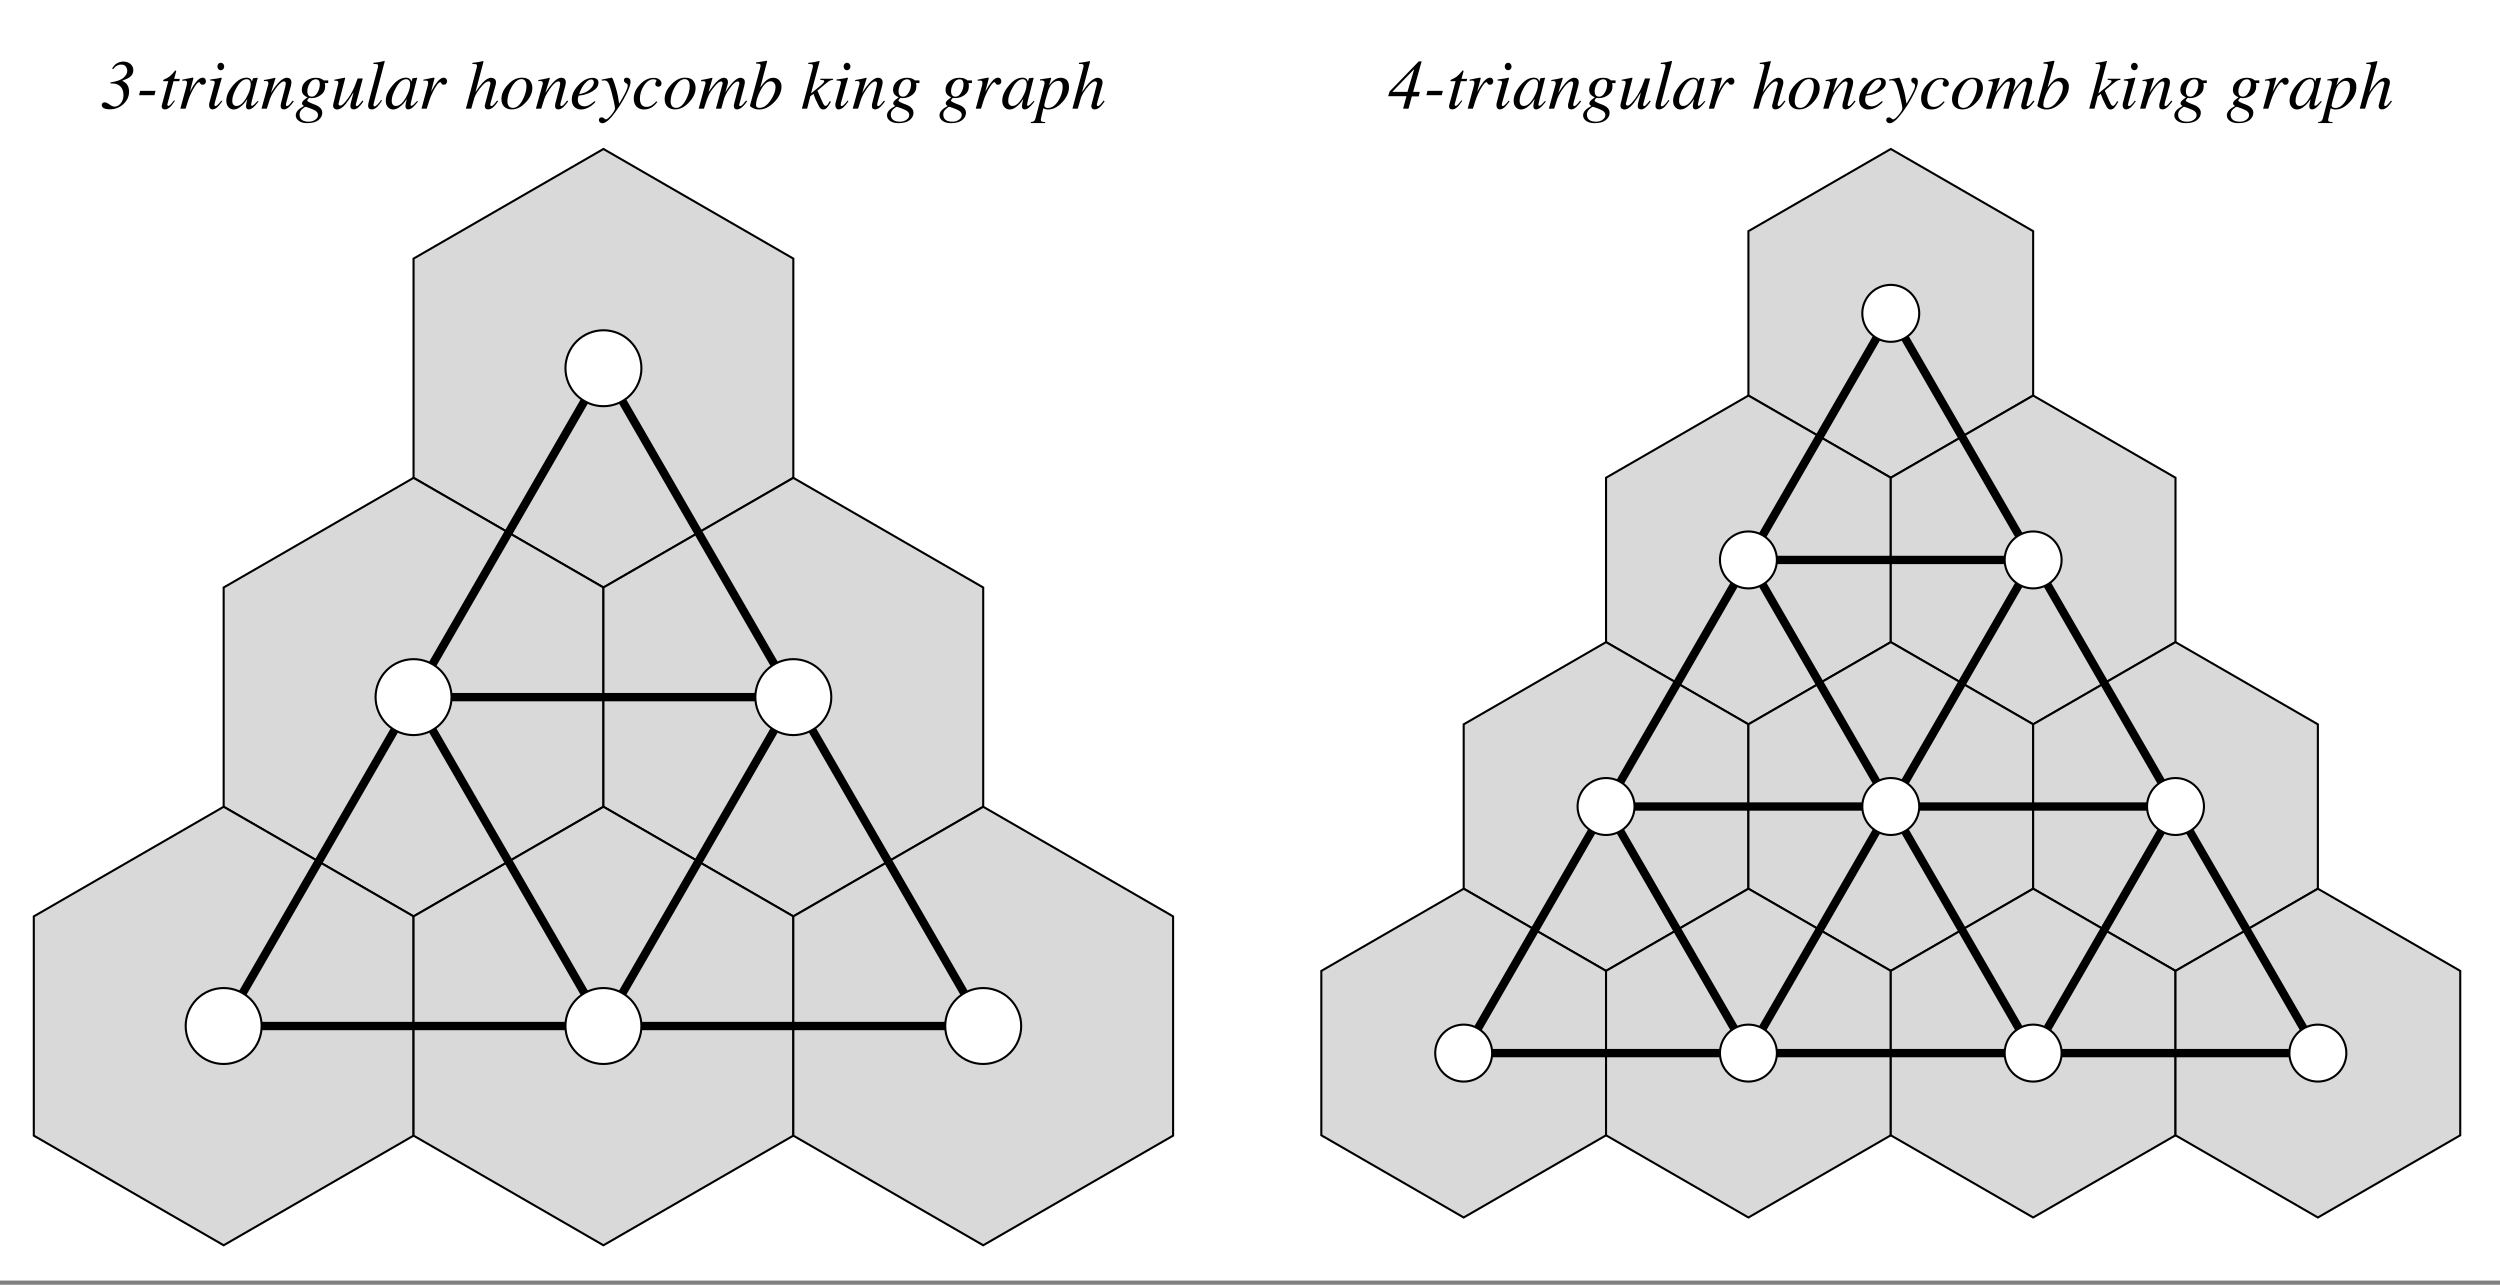 <?xml version="1.0" encoding="UTF-8"?>
<svg xmlns="http://www.w3.org/2000/svg" xmlns:xlink="http://www.w3.org/1999/xlink" width="432" height="222" viewBox="0 0 432 222">
<rect x="0" y="0" width="432" height="222" fill="#808080" stroke="none"/>
<defs>
<g>
<g id="glyph-0-0">
<path d="M -0.109 0 L -0.109 -7.891 L 9.281 -7.891 L 9.281 0 Z M 8.188 -1.094 L 8.188 -6.797 L 0.969 -6.797 L 0.969 -1.094 Z M 8.188 -1.094 "/>
</g>
<g id="glyph-0-1">
<path d="M 0.688 -1.094 C 0.801 -1.094 0.898 -1.07 0.984 -1.031 C 1.078 -1 1.172 -0.953 1.266 -0.891 L 1.547 -0.703 C 1.703 -0.598 1.82 -0.523 1.906 -0.484 C 2.07 -0.398 2.227 -0.359 2.375 -0.359 C 2.77 -0.359 3.125 -0.539 3.438 -0.906 C 3.758 -1.281 3.922 -1.758 3.922 -2.344 C 3.922 -3.008 3.742 -3.508 3.391 -3.844 C 3.047 -4.188 2.551 -4.359 1.906 -4.359 C 1.875 -4.359 1.848 -4.359 1.828 -4.359 C 1.805 -4.359 1.758 -4.359 1.688 -4.359 L 1.672 -4.547 C 2.734 -4.691 3.484 -4.957 3.922 -5.344 C 4.359 -5.727 4.578 -6.117 4.578 -6.516 C 4.578 -6.785 4.5 -7.035 4.344 -7.266 C 4.188 -7.504 3.898 -7.625 3.484 -7.625 C 3.242 -7.625 3.008 -7.555 2.781 -7.422 C 2.551 -7.297 2.344 -7.102 2.156 -6.844 L 1.953 -6.906 C 2.18 -7.332 2.461 -7.645 2.797 -7.844 C 3.141 -8.039 3.504 -8.141 3.891 -8.141 C 4.398 -8.141 4.816 -8 5.141 -7.719 C 5.461 -7.445 5.625 -7.086 5.625 -6.641 C 5.625 -6.172 5.43 -5.785 5.047 -5.484 C 4.797 -5.285 4.363 -5.07 3.75 -4.844 L 3.75 -4.797 C 4.039 -4.66 4.27 -4.5 4.438 -4.312 C 4.738 -3.969 4.891 -3.516 4.891 -2.953 C 4.891 -2.141 4.582 -1.438 3.969 -0.844 C 3.312 -0.207 2.516 0.109 1.578 0.109 C 1.234 0.109 0.953 0.07 0.734 0 C 0.359 -0.113 0.172 -0.332 0.172 -0.656 C 0.172 -0.758 0.211 -0.859 0.297 -0.953 C 0.379 -1.047 0.508 -1.094 0.688 -1.094 Z M 0.688 -1.094 "/>
</g>
<g id="glyph-0-2">
<path d="M 0.75 -3.078 L 3.406 -3.078 L 3.234 -2.328 L 0.578 -2.328 Z M 0.75 -3.078 "/>
</g>
<g id="glyph-0-3">
<path d="M 0.453 -0.391 C 0.453 -0.422 0.453 -0.457 0.453 -0.5 C 0.461 -0.539 0.473 -0.582 0.484 -0.625 L 1.594 -4.75 L 0.703 -4.75 C 0.703 -4.852 0.707 -4.922 0.719 -4.953 C 0.738 -4.984 0.781 -5.008 0.844 -5.031 C 1.238 -5.207 1.547 -5.375 1.766 -5.531 C 1.984 -5.688 2.281 -5.988 2.656 -6.438 L 2.75 -6.547 C 2.758 -6.566 2.773 -6.582 2.797 -6.594 C 2.816 -6.602 2.836 -6.609 2.859 -6.609 C 2.891 -6.598 2.914 -6.586 2.938 -6.578 C 2.945 -6.547 2.953 -6.52 2.953 -6.5 C 2.953 -6.477 2.953 -6.457 2.953 -6.438 L 2.609 -5.156 L 3.578 -5.156 L 3.5 -4.75 L 2.5 -4.75 L 1.438 -0.781 C 1.414 -0.707 1.422 -0.641 1.453 -0.578 C 1.484 -0.516 1.539 -0.484 1.625 -0.484 C 1.719 -0.484 1.859 -0.582 2.047 -0.781 C 2.148 -0.895 2.332 -1.113 2.594 -1.438 L 2.734 -1.359 L 2.656 -1.234 C 2.32 -0.723 2.023 -0.367 1.766 -0.172 C 1.504 0.023 1.258 0.125 1.031 0.125 C 0.82 0.125 0.672 0.07 0.578 -0.031 C 0.492 -0.133 0.453 -0.254 0.453 -0.391 Z M 0.453 -0.391 "/>
</g>
<g id="glyph-0-4">
<path d="M 2.469 -5.375 C 2.5 -5.375 2.52 -5.363 2.531 -5.344 C 2.551 -5.32 2.562 -5.297 2.562 -5.266 C 2.551 -5.223 2.547 -5.191 2.547 -5.172 L 1.953 -2.891 L 2.078 -3.141 C 2.367 -3.703 2.703 -4.211 3.078 -4.672 C 3.461 -5.129 3.82 -5.359 4.156 -5.359 C 4.344 -5.359 4.484 -5.297 4.578 -5.172 C 4.68 -5.047 4.734 -4.906 4.734 -4.75 C 4.734 -4.57 4.68 -4.426 4.578 -4.312 C 4.484 -4.195 4.348 -4.141 4.172 -4.141 C 4.047 -4.141 3.953 -4.16 3.891 -4.203 C 3.828 -4.254 3.781 -4.312 3.75 -4.375 L 3.672 -4.5 C 3.66 -4.531 3.645 -4.551 3.625 -4.562 C 3.602 -4.57 3.578 -4.578 3.547 -4.578 C 3.391 -4.578 3.164 -4.363 2.875 -3.938 C 2.582 -3.508 2.328 -3.047 2.109 -2.547 C 1.961 -2.242 1.805 -1.844 1.641 -1.344 C 1.535 -1.031 1.395 -0.582 1.219 0 L 0.312 0 L 1.281 -3.562 C 1.344 -3.758 1.391 -3.938 1.422 -4.094 C 1.453 -4.258 1.469 -4.395 1.469 -4.5 C 1.469 -4.613 1.438 -4.703 1.375 -4.766 C 1.32 -4.828 1.223 -4.859 1.078 -4.859 C 1.023 -4.859 0.961 -4.852 0.891 -4.844 C 0.828 -4.844 0.742 -4.836 0.641 -4.828 L 0.641 -5.016 L 0.875 -5.062 C 1.188 -5.125 1.523 -5.191 1.891 -5.266 C 2.254 -5.336 2.445 -5.375 2.469 -5.375 Z M 2.469 -5.375 "/>
</g>
<g id="glyph-0-5">
<path d="M 2.594 -6.641 C 2.438 -6.641 2.301 -6.703 2.188 -6.828 C 2.07 -6.953 2.016 -7.102 2.016 -7.281 C 2.016 -7.469 2.07 -7.625 2.188 -7.75 C 2.301 -7.875 2.438 -7.938 2.594 -7.938 C 2.758 -7.938 2.898 -7.875 3.016 -7.75 C 3.129 -7.625 3.188 -7.469 3.188 -7.281 C 3.188 -7.102 3.129 -6.953 3.016 -6.828 C 2.898 -6.703 2.758 -6.641 2.594 -6.641 Z M 2.734 -5.344 C 2.766 -5.332 2.773 -5.316 2.766 -5.297 L 1.578 -1.094 C 1.523 -0.863 1.5 -0.727 1.5 -0.688 C 1.5 -0.625 1.508 -0.57 1.531 -0.531 C 1.551 -0.477 1.598 -0.453 1.672 -0.453 C 1.805 -0.453 1.984 -0.57 2.203 -0.812 C 2.336 -0.945 2.5 -1.145 2.688 -1.406 L 2.844 -1.266 L 2.781 -1.188 C 2.488 -0.77 2.242 -0.473 2.047 -0.297 C 1.742 -0.016 1.445 0.125 1.156 0.125 C 0.988 0.125 0.848 0.055 0.734 -0.078 C 0.629 -0.223 0.578 -0.391 0.578 -0.578 C 0.578 -0.691 0.582 -0.789 0.594 -0.875 C 0.613 -0.969 0.645 -1.094 0.688 -1.25 L 1.516 -4.297 C 1.523 -4.336 1.531 -4.379 1.531 -4.422 C 1.539 -4.461 1.547 -4.504 1.547 -4.547 C 1.547 -4.68 1.492 -4.766 1.391 -4.797 C 1.285 -4.836 1.082 -4.859 0.781 -4.859 L 0.781 -5.047 C 1.102 -5.086 1.336 -5.117 1.484 -5.141 C 1.629 -5.16 1.773 -5.18 1.922 -5.203 C 2.109 -5.234 2.285 -5.27 2.453 -5.312 C 2.617 -5.352 2.711 -5.363 2.734 -5.344 Z M 2.734 -5.344 "/>
</g>
<g id="glyph-0-6">
<path d="M 4.406 -4.266 C 4.406 -4.547 4.336 -4.754 4.203 -4.891 C 4.078 -5.023 3.922 -5.094 3.734 -5.094 C 3.098 -5.094 2.504 -4.598 1.953 -3.609 C 1.461 -2.742 1.219 -2 1.219 -1.375 C 1.219 -1.062 1.285 -0.832 1.422 -0.688 C 1.555 -0.539 1.727 -0.469 1.938 -0.469 C 2.531 -0.469 3.102 -0.945 3.656 -1.906 C 4.156 -2.781 4.406 -3.566 4.406 -4.266 Z M 3.672 -5.359 C 3.984 -5.359 4.223 -5.273 4.391 -5.109 C 4.473 -5.023 4.539 -4.91 4.594 -4.766 L 4.625 -4.688 L 4.766 -5.141 C 4.773 -5.191 4.785 -5.223 4.797 -5.234 C 4.805 -5.254 4.836 -5.266 4.891 -5.266 L 5.547 -5.344 C 5.586 -5.344 5.609 -5.336 5.609 -5.328 C 5.617 -5.316 5.617 -5.289 5.609 -5.25 C 5.598 -5.195 5.586 -5.156 5.578 -5.125 C 5.566 -5.102 5.551 -5.062 5.531 -5 L 5 -2.891 C 4.875 -2.43 4.77 -2.035 4.688 -1.703 C 4.539 -1.098 4.469 -0.75 4.469 -0.656 C 4.469 -0.602 4.484 -0.562 4.516 -0.531 C 4.547 -0.508 4.582 -0.5 4.625 -0.5 C 4.664 -0.5 4.707 -0.508 4.75 -0.531 C 4.789 -0.562 4.836 -0.598 4.891 -0.641 L 5 -0.719 C 5.031 -0.75 5.062 -0.781 5.094 -0.812 C 5.133 -0.852 5.188 -0.906 5.25 -0.969 L 5.609 -1.344 L 5.75 -1.219 C 5.344 -0.695 5.016 -0.344 4.766 -0.156 C 4.516 0.027 4.281 0.125 4.062 0.125 C 3.914 0.125 3.801 0.078 3.719 -0.016 C 3.633 -0.117 3.594 -0.25 3.594 -0.406 C 3.594 -0.551 3.617 -0.754 3.672 -1.016 C 3.723 -1.285 3.773 -1.508 3.828 -1.688 C 3.754 -1.57 3.633 -1.398 3.469 -1.172 C 3.301 -0.941 3.098 -0.723 2.859 -0.516 C 2.566 -0.254 2.289 -0.07 2.031 0.031 C 1.82 0.102 1.625 0.141 1.438 0.141 C 1.125 0.141 0.836 0.008 0.578 -0.25 C 0.316 -0.52 0.188 -0.895 0.188 -1.375 C 0.188 -2.195 0.555 -3.055 1.297 -3.953 C 2.055 -4.891 2.848 -5.359 3.672 -5.359 Z M 3.672 -5.359 "/>
</g>
<g id="glyph-0-7">
<path d="M 0.219 0 L 1.234 -3.656 C 1.328 -3.957 1.379 -4.141 1.391 -4.203 C 1.398 -4.273 1.406 -4.348 1.406 -4.422 C 1.406 -4.535 1.375 -4.625 1.312 -4.688 C 1.25 -4.75 1.125 -4.781 0.938 -4.781 C 0.883 -4.781 0.832 -4.773 0.781 -4.766 C 0.738 -4.766 0.691 -4.758 0.641 -4.75 L 0.641 -4.953 C 0.898 -4.992 1.082 -5.023 1.188 -5.047 C 1.301 -5.066 1.422 -5.086 1.547 -5.109 L 2.594 -5.344 C 2.625 -5.332 2.641 -5.316 2.641 -5.297 L 1.859 -2.75 C 2.336 -3.488 2.738 -4.035 3.062 -4.391 C 3.633 -5.023 4.145 -5.344 4.594 -5.344 C 4.758 -5.344 4.906 -5.312 5.031 -5.25 C 5.27 -5.113 5.391 -4.879 5.391 -4.547 C 5.391 -4.453 5.379 -4.352 5.359 -4.25 C 5.348 -4.145 5.328 -4.035 5.297 -3.922 L 4.516 -1.094 C 4.504 -1.031 4.488 -0.957 4.469 -0.875 C 4.445 -0.789 4.438 -0.727 4.438 -0.688 C 4.438 -0.633 4.445 -0.582 4.469 -0.531 C 4.5 -0.477 4.547 -0.453 4.609 -0.453 C 4.711 -0.453 4.832 -0.516 4.969 -0.641 C 5.102 -0.766 5.32 -1.02 5.625 -1.406 L 5.797 -1.25 C 5.473 -0.82 5.219 -0.52 5.031 -0.344 C 4.707 -0.031 4.395 0.125 4.094 0.125 C 3.957 0.125 3.828 0.082 3.703 0 C 3.586 -0.094 3.531 -0.254 3.531 -0.484 C 3.531 -0.547 3.535 -0.613 3.547 -0.688 C 3.555 -0.77 3.566 -0.836 3.578 -0.891 L 4.328 -3.766 C 4.359 -3.922 4.379 -4.047 4.391 -4.141 C 4.41 -4.242 4.422 -4.316 4.422 -4.359 C 4.422 -4.453 4.395 -4.535 4.344 -4.609 C 4.301 -4.68 4.223 -4.719 4.109 -4.719 C 3.816 -4.719 3.445 -4.445 3 -3.906 C 2.738 -3.594 2.473 -3.211 2.203 -2.766 C 1.992 -2.422 1.828 -2.086 1.703 -1.766 C 1.586 -1.441 1.398 -0.852 1.141 0 Z M 0.219 0 "/>
</g>
<g id="glyph-0-8">
<path d="M 2.094 -3.031 C 2.094 -2.781 2.129 -2.582 2.203 -2.438 C 2.328 -2.195 2.555 -2.078 2.891 -2.078 C 3.242 -2.078 3.555 -2.301 3.828 -2.75 C 4.109 -3.207 4.25 -3.707 4.25 -4.25 C 4.25 -4.508 4.191 -4.711 4.078 -4.859 C 3.961 -5.004 3.789 -5.078 3.562 -5.078 C 3.125 -5.078 2.77 -4.844 2.5 -4.375 C 2.227 -3.906 2.094 -3.457 2.094 -3.031 Z M 2.297 2.25 C 2.766 2.25 3.156 2.133 3.469 1.906 C 3.781 1.688 3.938 1.422 3.938 1.109 C 3.938 0.867 3.852 0.672 3.688 0.516 C 3.602 0.422 3.461 0.328 3.266 0.234 C 3.109 0.148 2.836 0.035 2.453 -0.109 C 2.066 -0.254 1.848 -0.328 1.797 -0.328 C 1.691 -0.328 1.488 -0.191 1.188 0.078 C 0.895 0.348 0.75 0.66 0.75 1.016 C 0.75 1.535 0.973 1.895 1.422 2.094 C 1.66 2.195 1.953 2.25 2.297 2.25 Z M 0.094 1.156 C 0.094 0.863 0.207 0.582 0.438 0.312 C 0.664 0.051 1.023 -0.207 1.516 -0.469 C 1.41 -0.531 1.328 -0.598 1.266 -0.672 C 1.203 -0.742 1.172 -0.832 1.172 -0.938 C 1.172 -1.102 1.285 -1.289 1.516 -1.5 C 1.641 -1.613 1.844 -1.77 2.125 -1.969 C 1.875 -2.062 1.656 -2.195 1.469 -2.375 C 1.25 -2.602 1.141 -2.898 1.141 -3.266 C 1.141 -3.859 1.375 -4.352 1.844 -4.75 C 2.312 -5.145 2.883 -5.344 3.562 -5.344 C 3.926 -5.344 4.227 -5.285 4.469 -5.172 C 4.719 -5.055 4.863 -4.961 4.906 -4.891 L 5.703 -4.891 L 5.703 -4.422 L 5.109 -4.422 C 5.129 -4.336 5.145 -4.258 5.156 -4.188 C 5.164 -4.113 5.172 -4.016 5.172 -3.891 C 5.172 -3.242 4.926 -2.738 4.438 -2.375 C 3.945 -2.008 3.414 -1.828 2.844 -1.828 C 2.781 -1.828 2.723 -1.828 2.672 -1.828 C 2.617 -1.836 2.555 -1.852 2.484 -1.875 C 2.422 -1.875 2.344 -1.816 2.25 -1.703 C 2.133 -1.586 2.078 -1.484 2.078 -1.391 C 2.078 -1.254 2.516 -1.023 3.391 -0.703 C 4.242 -0.379 4.672 0.094 4.672 0.719 C 4.672 1.195 4.453 1.613 4.016 1.969 C 3.586 2.32 2.938 2.5 2.062 2.5 C 1.457 2.5 0.977 2.367 0.625 2.109 C 0.27 1.848 0.094 1.531 0.094 1.156 Z M 0.094 1.156 "/>
</g>
<g id="glyph-0-9">
<path d="M 1.375 -4.266 C 1.383 -4.305 1.391 -4.344 1.391 -4.375 C 1.398 -4.406 1.406 -4.438 1.406 -4.469 C 1.406 -4.645 1.352 -4.75 1.25 -4.781 C 1.156 -4.82 0.973 -4.844 0.703 -4.844 L 0.703 -5 L 2.5 -5.359 C 2.52 -5.359 2.535 -5.348 2.547 -5.328 C 2.566 -5.305 2.578 -5.285 2.578 -5.266 L 2.562 -5.188 L 1.516 -1.172 C 1.484 -1.078 1.461 -1 1.453 -0.938 C 1.441 -0.883 1.438 -0.848 1.438 -0.828 C 1.438 -0.734 1.461 -0.66 1.516 -0.609 C 1.566 -0.555 1.633 -0.531 1.719 -0.531 C 1.945 -0.531 2.234 -0.738 2.578 -1.156 C 2.93 -1.57 3.242 -2 3.516 -2.438 C 3.754 -2.844 3.977 -3.285 4.188 -3.766 C 4.312 -4.078 4.492 -4.562 4.734 -5.219 L 5.625 -5.219 L 4.5 -1.031 C 4.477 -0.957 4.457 -0.883 4.438 -0.812 C 4.426 -0.75 4.422 -0.695 4.422 -0.656 C 4.422 -0.602 4.43 -0.555 4.453 -0.516 C 4.484 -0.473 4.531 -0.453 4.594 -0.453 C 4.645 -0.453 4.703 -0.473 4.766 -0.516 C 4.828 -0.566 4.906 -0.641 5 -0.734 C 5.051 -0.773 5.133 -0.867 5.25 -1.016 C 5.312 -1.098 5.414 -1.227 5.562 -1.406 L 5.734 -1.297 C 5.555 -0.992 5.367 -0.738 5.172 -0.531 C 4.773 -0.094 4.41 0.125 4.078 0.125 C 3.91 0.125 3.77 0.078 3.656 -0.016 C 3.539 -0.109 3.484 -0.254 3.484 -0.453 C 3.484 -0.555 3.492 -0.664 3.516 -0.781 C 3.535 -0.906 3.566 -1.047 3.609 -1.203 C 3.68 -1.484 3.773 -1.828 3.891 -2.234 L 4.016 -2.734 L 3.969 -2.734 C 3.426 -1.836 3 -1.203 2.688 -0.828 C 2.156 -0.18 1.645 0.141 1.156 0.141 C 1.031 0.141 0.914 0.109 0.812 0.047 C 0.602 -0.055 0.5 -0.25 0.5 -0.531 C 0.5 -0.613 0.504 -0.68 0.516 -0.734 C 0.523 -0.785 0.539 -0.859 0.562 -0.953 Z M 1.375 -4.266 "/>
</g>
<g id="glyph-0-10">
<path d="M 2.203 -7.156 C 2.211 -7.207 2.219 -7.258 2.219 -7.312 C 2.227 -7.363 2.234 -7.406 2.234 -7.438 C 2.234 -7.57 2.176 -7.656 2.062 -7.688 C 1.957 -7.719 1.742 -7.727 1.422 -7.719 L 1.422 -7.922 C 1.598 -7.941 1.801 -7.969 2.031 -8 C 2.258 -8.031 2.41 -8.051 2.484 -8.062 C 2.703 -8.102 2.973 -8.164 3.297 -8.25 C 3.316 -8.25 3.344 -8.227 3.375 -8.188 L 1.516 -1.094 C 1.473 -0.914 1.445 -0.805 1.438 -0.766 C 1.426 -0.734 1.422 -0.703 1.422 -0.672 C 1.422 -0.598 1.43 -0.535 1.453 -0.484 C 1.484 -0.43 1.539 -0.406 1.625 -0.406 C 1.758 -0.406 1.941 -0.531 2.172 -0.781 C 2.398 -1.031 2.594 -1.273 2.75 -1.516 L 2.906 -1.406 C 2.57 -0.906 2.312 -0.555 2.125 -0.359 C 1.789 -0.035 1.461 0.125 1.141 0.125 C 0.992 0.125 0.863 0.094 0.75 0.031 C 0.582 -0.082 0.5 -0.266 0.5 -0.516 C 0.5 -0.617 0.516 -0.754 0.547 -0.922 C 0.566 -1.016 0.594 -1.125 0.625 -1.25 Z M 2.203 -7.156 "/>
</g>
<g id="glyph-0-11">
<path d="M 1.344 -7.922 C 1.594 -7.953 1.797 -7.977 1.953 -8 C 2.109 -8.02 2.242 -8.039 2.359 -8.062 C 2.816 -8.156 3.062 -8.203 3.094 -8.203 C 3.133 -8.211 3.164 -8.219 3.188 -8.219 C 3.238 -8.195 3.266 -8.172 3.266 -8.141 L 1.875 -2.859 C 2.363 -3.598 2.77 -4.133 3.094 -4.469 C 3.645 -5.051 4.148 -5.344 4.609 -5.344 C 4.797 -5.344 4.977 -5.281 5.156 -5.156 C 5.332 -5.039 5.422 -4.828 5.422 -4.516 C 5.422 -4.441 5.41 -4.344 5.391 -4.219 C 5.367 -4.102 5.344 -4.004 5.312 -3.922 L 4.516 -1.094 C 4.492 -1.008 4.473 -0.93 4.453 -0.859 C 4.441 -0.785 4.438 -0.719 4.438 -0.656 C 4.438 -0.594 4.453 -0.539 4.484 -0.5 C 4.516 -0.469 4.562 -0.453 4.625 -0.453 C 4.738 -0.453 4.879 -0.539 5.047 -0.719 C 5.148 -0.82 5.344 -1.051 5.625 -1.406 L 5.781 -1.266 C 5.5 -0.859 5.266 -0.562 5.078 -0.375 C 4.734 -0.039 4.391 0.125 4.047 0.125 C 3.879 0.125 3.742 0.078 3.641 -0.016 C 3.535 -0.117 3.484 -0.258 3.484 -0.438 C 3.484 -0.488 3.484 -0.535 3.484 -0.578 C 3.492 -0.629 3.508 -0.68 3.531 -0.734 L 4.438 -4.203 C 4.445 -4.234 4.453 -4.266 4.453 -4.297 C 4.461 -4.328 4.469 -4.363 4.469 -4.406 C 4.469 -4.5 4.438 -4.57 4.375 -4.625 C 4.312 -4.688 4.234 -4.719 4.141 -4.719 C 3.867 -4.719 3.531 -4.504 3.125 -4.078 C 2.727 -3.648 2.395 -3.219 2.125 -2.781 C 1.938 -2.469 1.789 -2.172 1.688 -1.891 C 1.594 -1.617 1.41 -0.988 1.141 0 L 0.219 0 L 2.109 -7.156 C 2.117 -7.207 2.125 -7.25 2.125 -7.281 C 2.133 -7.32 2.141 -7.359 2.141 -7.391 C 2.141 -7.555 2.082 -7.656 1.969 -7.688 C 1.863 -7.727 1.656 -7.738 1.344 -7.719 Z M 1.344 -7.922 "/>
</g>
<g id="glyph-0-12">
<path d="M 1.344 -1.266 C 1.344 -0.941 1.422 -0.672 1.578 -0.453 C 1.742 -0.242 1.984 -0.141 2.297 -0.141 C 2.941 -0.141 3.516 -0.625 4.016 -1.594 C 4.43 -2.414 4.641 -3.176 4.641 -3.875 C 4.641 -4.176 4.602 -4.414 4.531 -4.594 C 4.395 -4.938 4.145 -5.109 3.781 -5.109 C 3.176 -5.109 2.609 -4.656 2.078 -3.75 C 1.586 -2.906 1.344 -2.078 1.344 -1.266 Z M 3.844 -5.359 C 4.508 -5.359 4.977 -5.18 5.25 -4.828 C 5.52 -4.473 5.656 -4.055 5.656 -3.578 C 5.656 -2.742 5.285 -1.926 4.547 -1.125 C 3.785 -0.289 2.973 0.125 2.109 0.125 C 1.566 0.125 1.129 -0.031 0.797 -0.344 C 0.473 -0.656 0.312 -1.098 0.312 -1.672 C 0.312 -2.535 0.68 -3.359 1.422 -4.141 C 2.172 -4.953 2.977 -5.359 3.844 -5.359 Z M 3.844 -5.359 "/>
</g>
<g id="glyph-0-13">
<path d="M 0.375 -1.562 C 0.375 -2.438 0.77 -3.285 1.562 -4.109 C 2.344 -4.922 3.145 -5.328 3.969 -5.328 C 4.281 -5.328 4.523 -5.254 4.703 -5.109 C 4.891 -4.973 4.984 -4.766 4.984 -4.484 C 4.984 -3.922 4.648 -3.438 3.984 -3.031 C 3.316 -2.625 2.617 -2.379 1.891 -2.297 L 1.547 -2.25 C 1.492 -2.082 1.457 -1.953 1.438 -1.859 C 1.426 -1.766 1.422 -1.645 1.422 -1.5 C 1.422 -1.156 1.531 -0.883 1.75 -0.688 C 1.977 -0.5 2.25 -0.406 2.562 -0.406 C 2.852 -0.406 3.164 -0.504 3.5 -0.703 C 3.688 -0.816 3.961 -1.02 4.328 -1.312 L 4.469 -1.172 C 4.289 -0.953 4.039 -0.723 3.719 -0.484 C 3.125 -0.066 2.535 0.141 1.953 0.141 C 1.535 0.141 1.164 -0.004 0.844 -0.297 C 0.531 -0.586 0.375 -1.008 0.375 -1.562 Z M 1.641 -2.516 C 2.391 -2.629 3 -2.895 3.469 -3.312 C 3.945 -3.727 4.188 -4.145 4.188 -4.562 C 4.188 -4.707 4.148 -4.82 4.078 -4.906 C 4.004 -5 3.898 -5.047 3.766 -5.047 C 3.504 -5.047 3.25 -4.938 3 -4.719 C 2.758 -4.5 2.539 -4.254 2.344 -3.984 C 2.133 -3.66 1.969 -3.348 1.844 -3.047 C 1.781 -2.891 1.711 -2.711 1.641 -2.516 Z M 1.641 -2.516 "/>
</g>
<g id="glyph-0-14">
<path d="M -0.312 1.953 C -0.312 1.828 -0.27 1.719 -0.188 1.625 C -0.113 1.539 -0.004 1.5 0.141 1.5 C 0.242 1.5 0.332 1.516 0.406 1.547 C 0.477 1.586 0.555 1.645 0.641 1.719 L 0.719 1.781 C 0.75 1.801 0.773 1.816 0.797 1.828 C 0.828 1.836 0.863 1.844 0.906 1.844 C 1.094 1.844 1.398 1.586 1.828 1.078 C 2.254 0.566 2.469 0.191 2.469 -0.047 C 2.469 -0.266 2.395 -0.695 2.25 -1.344 C 2.102 -1.988 1.961 -2.562 1.828 -3.062 C 1.629 -3.77 1.453 -4.25 1.297 -4.5 C 1.141 -4.758 0.906 -4.891 0.594 -4.891 C 0.57 -4.891 0.531 -4.883 0.469 -4.875 C 0.414 -4.863 0.316 -4.852 0.172 -4.844 L 0.172 -5.031 L 1.797 -5.344 L 1.906 -5.359 C 2.008 -5.367 2.203 -4.926 2.484 -4.031 C 2.734 -3.219 2.891 -2.629 2.953 -2.266 L 3.188 -0.859 C 3.602 -1.555 3.906 -2.086 4.094 -2.453 C 4.477 -3.18 4.672 -3.691 4.672 -3.984 C 4.672 -4.055 4.656 -4.125 4.625 -4.188 C 4.602 -4.25 4.551 -4.305 4.469 -4.359 L 4.359 -4.406 C 4.297 -4.438 4.223 -4.492 4.141 -4.578 C 4.055 -4.672 4.016 -4.789 4.016 -4.938 C 4.016 -5.051 4.051 -5.148 4.125 -5.234 C 4.207 -5.316 4.328 -5.359 4.484 -5.359 C 4.68 -5.359 4.844 -5.301 4.969 -5.188 C 5.094 -5.07 5.156 -4.875 5.156 -4.594 C 5.156 -4.176 4.922 -3.5 4.453 -2.562 C 4.098 -1.852 3.703 -1.16 3.266 -0.484 C 2.723 0.348 2.254 0.988 1.859 1.438 C 1.234 2.156 0.711 2.516 0.297 2.516 C 0.141 2.516 0 2.461 -0.125 2.359 C -0.25 2.266 -0.312 2.129 -0.312 1.953 Z M -0.312 1.953 "/>
</g>
<g id="glyph-0-15">
<path d="M 3.781 -5.328 C 4.258 -5.328 4.602 -5.219 4.812 -5 C 5.031 -4.789 5.141 -4.582 5.141 -4.375 C 5.141 -4.188 5.082 -4.039 4.969 -3.938 C 4.863 -3.844 4.734 -3.797 4.578 -3.797 C 4.43 -3.797 4.305 -3.836 4.203 -3.922 C 4.109 -4.016 4.062 -4.129 4.062 -4.266 C 4.062 -4.367 4.094 -4.477 4.156 -4.594 C 4.227 -4.707 4.266 -4.785 4.266 -4.828 C 4.266 -4.898 4.223 -4.957 4.141 -5 C 4.055 -5.051 3.926 -5.078 3.75 -5.078 C 3.125 -5.078 2.578 -4.719 2.109 -4 C 1.641 -3.281 1.406 -2.523 1.406 -1.734 C 1.406 -1.285 1.5 -0.938 1.688 -0.688 C 1.875 -0.438 2.16 -0.312 2.547 -0.312 C 2.848 -0.312 3.141 -0.395 3.422 -0.562 C 3.703 -0.738 3.961 -0.961 4.203 -1.234 L 4.25 -1.281 L 4.422 -1.156 C 4.148 -0.801 3.883 -0.531 3.625 -0.344 C 3.176 -0.02 2.676 0.141 2.125 0.141 C 1.594 0.141 1.16 -0.023 0.828 -0.359 C 0.504 -0.703 0.344 -1.16 0.344 -1.734 C 0.344 -2.629 0.707 -3.453 1.438 -4.203 C 2.156 -4.953 2.938 -5.328 3.781 -5.328 Z M 3.781 -5.328 "/>
</g>
<g id="glyph-0-16">
<path d="M 4.5 -5.344 C 4.656 -5.344 4.797 -5.301 4.922 -5.219 C 5.109 -5.082 5.203 -4.867 5.203 -4.578 C 5.203 -4.441 5.164 -4.254 5.094 -4.016 C 5.031 -3.773 4.914 -3.391 4.75 -2.859 C 5.188 -3.535 5.562 -4.047 5.875 -4.391 C 6.445 -5.023 6.953 -5.344 7.391 -5.344 C 7.578 -5.344 7.742 -5.281 7.891 -5.156 C 8.047 -5.031 8.125 -4.828 8.125 -4.547 C 8.125 -4.461 8.086 -4.254 8.016 -3.922 L 7.156 -0.703 C 7.133 -0.648 7.133 -0.594 7.156 -0.531 C 7.188 -0.477 7.242 -0.453 7.328 -0.453 C 7.391 -0.453 7.445 -0.469 7.5 -0.5 C 7.562 -0.539 7.633 -0.602 7.719 -0.688 C 7.789 -0.77 7.852 -0.836 7.906 -0.891 C 7.957 -0.953 8.098 -1.125 8.328 -1.406 L 8.516 -1.266 L 8.453 -1.188 C 8.172 -0.781 7.883 -0.457 7.594 -0.219 C 7.301 0.008 7.02 0.125 6.75 0.125 C 6.625 0.125 6.516 0.094 6.422 0.031 C 6.285 -0.07 6.219 -0.242 6.219 -0.484 C 6.219 -0.535 6.223 -0.594 6.234 -0.656 C 6.242 -0.727 6.258 -0.805 6.281 -0.891 L 7.141 -4.203 C 7.148 -4.242 7.156 -4.281 7.156 -4.312 C 7.164 -4.344 7.172 -4.375 7.172 -4.406 C 7.172 -4.5 7.145 -4.57 7.094 -4.625 C 7.039 -4.676 6.977 -4.703 6.906 -4.703 C 6.645 -4.703 6.336 -4.504 5.984 -4.109 C 5.641 -3.711 5.336 -3.312 5.078 -2.906 C 4.836 -2.488 4.664 -2.133 4.562 -1.844 C 4.469 -1.562 4.297 -0.945 4.047 0 L 3.125 0 L 4.25 -4.203 C 4.258 -4.234 4.266 -4.266 4.266 -4.297 C 4.273 -4.336 4.281 -4.375 4.281 -4.406 C 4.281 -4.5 4.258 -4.57 4.219 -4.625 C 4.176 -4.676 4.109 -4.703 4.016 -4.703 C 3.766 -4.703 3.457 -4.492 3.094 -4.078 C 2.727 -3.672 2.43 -3.285 2.203 -2.922 C 1.973 -2.578 1.754 -2.113 1.547 -1.531 C 1.422 -1.176 1.254 -0.664 1.047 0 L 0.141 0 L 1.281 -4.203 C 1.301 -4.242 1.312 -4.281 1.312 -4.312 C 1.32 -4.352 1.328 -4.398 1.328 -4.453 C 1.328 -4.598 1.273 -4.688 1.172 -4.719 C 1.066 -4.75 0.863 -4.758 0.562 -4.75 L 0.562 -4.953 C 0.957 -5.016 1.598 -5.145 2.484 -5.344 L 2.531 -5.297 L 1.844 -2.859 C 2.281 -3.504 2.691 -4.047 3.078 -4.484 C 3.617 -5.055 4.094 -5.344 4.5 -5.344 Z M 4.5 -5.344 "/>
</g>
<g id="glyph-0-17">
<path d="M 2.047 -7.078 C 2.066 -7.16 2.082 -7.238 2.094 -7.312 C 2.102 -7.383 2.109 -7.441 2.109 -7.484 C 2.109 -7.535 2.094 -7.586 2.062 -7.641 C 2.039 -7.691 1.984 -7.727 1.891 -7.75 C 1.859 -7.758 1.812 -7.766 1.75 -7.766 C 1.688 -7.773 1.547 -7.785 1.328 -7.797 L 1.328 -8 C 1.453 -8.02 1.586 -8.035 1.734 -8.047 C 1.879 -8.066 2.082 -8.098 2.344 -8.141 C 2.363 -8.141 2.477 -8.16 2.688 -8.203 C 2.906 -8.254 3.055 -8.281 3.141 -8.281 C 3.16 -8.281 3.18 -8.27 3.203 -8.25 C 3.223 -8.238 3.234 -8.219 3.234 -8.188 L 3.219 -8.109 L 2.047 -3.656 C 2.398 -4.156 2.703 -4.52 2.953 -4.75 C 3.379 -5.145 3.82 -5.344 4.281 -5.344 C 4.719 -5.344 5.066 -5.195 5.328 -4.906 C 5.586 -4.625 5.719 -4.273 5.719 -3.859 C 5.719 -2.879 5.289 -1.961 4.438 -1.109 C 3.602 -0.273 2.742 0.141 1.859 0.141 C 1.453 0.141 1.082 0.051 0.75 -0.125 C 0.406 -0.301 0.25 -0.445 0.281 -0.562 Z M 1.922 -0.141 C 2.617 -0.141 3.27 -0.594 3.875 -1.5 C 4.414 -2.312 4.688 -3.055 4.688 -3.734 C 4.688 -4.035 4.602 -4.273 4.438 -4.453 C 4.281 -4.641 4.082 -4.734 3.844 -4.734 C 3.219 -4.734 2.617 -4.176 2.047 -3.062 C 1.555 -2.094 1.312 -1.285 1.312 -0.641 C 1.312 -0.484 1.359 -0.359 1.453 -0.266 C 1.547 -0.18 1.703 -0.141 1.922 -0.141 Z M 1.922 -0.141 "/>
</g>
<g id="glyph-0-18">
<path d="M 0.172 0 L 2.062 -7.156 C 2.062 -7.195 2.062 -7.234 2.062 -7.266 C 2.07 -7.297 2.078 -7.332 2.078 -7.375 C 2.078 -7.539 2.023 -7.641 1.922 -7.672 C 1.828 -7.711 1.613 -7.727 1.281 -7.719 L 1.281 -7.922 C 1.508 -7.941 1.727 -7.969 1.938 -8 C 2.145 -8.031 2.305 -8.055 2.422 -8.078 C 2.453 -8.086 2.586 -8.117 2.828 -8.172 C 3.066 -8.223 3.195 -8.25 3.219 -8.25 L 3.234 -8.188 L 1.75 -2.641 C 2.633 -3.348 3.234 -3.836 3.547 -4.109 C 3.867 -4.391 4.031 -4.602 4.031 -4.75 C 4.031 -4.844 3.984 -4.898 3.891 -4.922 C 3.805 -4.941 3.629 -4.961 3.359 -4.984 L 3.359 -5.172 L 5.562 -5.172 L 5.562 -4.984 C 5.27 -4.961 5 -4.863 4.75 -4.688 C 4.508 -4.52 3.879 -4 2.859 -3.125 C 3.391 -1.875 3.723 -1.117 3.859 -0.859 C 3.992 -0.609 4.129 -0.484 4.266 -0.484 C 4.379 -0.484 4.504 -0.566 4.641 -0.734 C 4.723 -0.836 4.844 -1.031 5 -1.312 L 5.188 -1.188 C 4.938 -0.727 4.711 -0.391 4.516 -0.172 C 4.328 0.035 4.102 0.141 3.844 0.141 C 3.676 0.141 3.523 0.078 3.391 -0.047 C 3.254 -0.172 3.078 -0.469 2.859 -0.938 C 2.766 -1.125 2.656 -1.352 2.531 -1.625 C 2.414 -1.906 2.297 -2.219 2.172 -2.562 L 1.625 -2.156 L 1.078 0 Z M 0.172 0 "/>
</g>
<g id="glyph-0-19">
<path d="M -0.922 2.297 C -0.691 2.297 -0.516 2.25 -0.391 2.156 C -0.273 2.07 -0.188 1.926 -0.125 1.719 L 1.375 -4.047 C 1.406 -4.18 1.426 -4.281 1.438 -4.344 C 1.445 -4.414 1.453 -4.469 1.453 -4.5 C 1.453 -4.625 1.406 -4.719 1.312 -4.781 C 1.219 -4.852 1.078 -4.891 0.891 -4.891 C 0.848 -4.891 0.805 -4.883 0.766 -4.875 C 0.734 -4.875 0.703 -4.867 0.672 -4.859 L 0.656 -5.062 L 2.531 -5.344 C 2.551 -5.344 2.57 -5.328 2.594 -5.297 C 2.57 -5.242 2.562 -5.203 2.562 -5.172 L 2.234 -4.031 C 2.504 -4.383 2.75 -4.656 2.969 -4.844 C 3.375 -5.176 3.797 -5.344 4.234 -5.344 C 4.68 -5.344 5.031 -5.211 5.281 -4.953 C 5.539 -4.691 5.672 -4.289 5.672 -3.75 C 5.672 -2.82 5.281 -1.941 4.5 -1.109 C 3.719 -0.273 2.91 0.141 2.078 0.141 C 1.91 0.141 1.77 0.125 1.656 0.094 C 1.539 0.062 1.398 0.008 1.234 -0.062 L 1.156 0.281 C 1.062 0.688 0.992 0.977 0.953 1.156 C 0.848 1.602 0.797 1.859 0.797 1.922 C 0.797 2.078 0.848 2.176 0.953 2.219 C 1.055 2.27 1.258 2.301 1.562 2.312 L 1.562 2.484 L -0.922 2.484 Z M 4.578 -3.766 C 4.578 -4.023 4.547 -4.227 4.484 -4.375 C 4.367 -4.664 4.141 -4.812 3.797 -4.812 C 3.516 -4.812 3.203 -4.676 2.859 -4.406 C 2.523 -4.133 2.258 -3.691 2.062 -3.078 C 1.906 -2.586 1.754 -2.07 1.609 -1.531 C 1.473 -0.988 1.406 -0.672 1.406 -0.578 C 1.406 -0.422 1.469 -0.305 1.594 -0.234 C 1.719 -0.16 1.867 -0.125 2.047 -0.125 C 2.734 -0.125 3.344 -0.562 3.875 -1.438 C 4.344 -2.219 4.578 -2.992 4.578 -3.766 Z M 4.578 -3.766 "/>
</g>
<g id="glyph-0-20">
<path d="M 5.297 -8.172 L 5.797 -8.172 L 4.328 -2.906 L 5.469 -2.906 L 5.297 -2.125 L 4.094 -2.125 L 3.531 0 L 2.594 0 L 3.172 -2.156 L 0.016 -2.156 L 0.25 -2.969 Z M 4.5 -6.797 L 4.469 -6.797 L 0.781 -2.969 L 0.781 -2.906 L 3.344 -2.906 Z M 4.5 -6.797 "/>
</g>
</g>
</defs>
<path fill-rule="evenodd" fill="rgb(100%, 100%, 100%)" fill-opacity="1" d="M 0 221.281 L 432 221.281 L 432 0 L 0 0 Z M 0 221.281 "/>
<path fill-rule="evenodd" fill="rgb(84.959%, 84.959%, 84.959%)" fill-opacity="1" stroke-width="3.6" stroke-linecap="square" stroke-linejoin="miter" stroke="rgb(0%, 0%, 0%)" stroke-opacity="1" stroke-miterlimit="3.25" d="M 1042.734 1962.578 L 714.609 1773.125 L 714.609 1394.258 L 1042.734 1204.805 L 1370.859 1394.258 L 1370.859 1773.125 Z M 1042.734 1962.578 " transform="matrix(0.1, 0, 0, -0.1, 0, 222)"/>
<path fill-rule="evenodd" fill="rgb(84.959%, 84.959%, 84.959%)" fill-opacity="1" stroke-width="3.6" stroke-linecap="square" stroke-linejoin="miter" stroke="rgb(0%, 0%, 0%)" stroke-opacity="1" stroke-miterlimit="3.25" d="M 714.609 1394.258 L 386.484 1204.805 L 386.484 825.938 L 714.609 636.484 L 1042.734 825.938 L 1042.734 1204.805 Z M 714.609 1394.258 " transform="matrix(0.1, 0, 0, -0.1, 0, 222)"/>
<path fill-rule="evenodd" fill="rgb(84.959%, 84.959%, 84.959%)" fill-opacity="1" stroke-width="3.6" stroke-linecap="square" stroke-linejoin="miter" stroke="rgb(0%, 0%, 0%)" stroke-opacity="1" stroke-miterlimit="3.25" d="M 1370.859 1394.258 L 1042.734 1204.805 L 1042.734 825.938 L 1370.859 636.484 L 1698.984 825.938 L 1698.984 1204.805 Z M 1370.859 1394.258 " transform="matrix(0.1, 0, 0, -0.1, 0, 222)"/>
<path fill-rule="evenodd" fill="rgb(84.959%, 84.959%, 84.959%)" fill-opacity="1" stroke-width="3.6" stroke-linecap="square" stroke-linejoin="miter" stroke="rgb(0%, 0%, 0%)" stroke-opacity="1" stroke-miterlimit="3.25" d="M 386.484 825.938 L 58.398 636.484 L 58.398 257.617 L 386.484 68.164 L 714.609 257.617 L 714.609 636.484 Z M 386.484 825.938 " transform="matrix(0.1, 0, 0, -0.1, 0, 222)"/>
<path fill-rule="evenodd" fill="rgb(84.959%, 84.959%, 84.959%)" fill-opacity="1" stroke-width="3.6" stroke-linecap="square" stroke-linejoin="miter" stroke="rgb(0%, 0%, 0%)" stroke-opacity="1" stroke-miterlimit="3.25" d="M 1042.734 825.938 L 714.609 636.484 L 714.609 257.617 L 1042.734 68.164 L 1370.859 257.617 L 1370.859 636.484 Z M 1042.734 825.938 " transform="matrix(0.1, 0, 0, -0.1, 0, 222)"/>
<path fill-rule="evenodd" fill="rgb(84.959%, 84.959%, 84.959%)" fill-opacity="1" stroke-width="3.6" stroke-linecap="square" stroke-linejoin="miter" stroke="rgb(0%, 0%, 0%)" stroke-opacity="1" stroke-miterlimit="3.25" d="M 1698.984 825.938 L 1370.859 636.484 L 1370.859 257.617 L 1698.984 68.164 L 2027.109 257.617 L 2027.109 636.484 Z M 1698.984 825.938 " transform="matrix(0.1, 0, 0, -0.1, 0, 222)"/>
<path fill="none" stroke-width="14.4" stroke-linecap="square" stroke-linejoin="miter" stroke="rgb(0%, 0%, 0%)" stroke-opacity="1" stroke-miterlimit="3.25" d="M 1042.734 1583.711 L 714.609 1015.352 " transform="matrix(0.1, 0, 0, -0.1, 0, 222)"/>
<path fill="none" stroke-width="14.4" stroke-linecap="square" stroke-linejoin="miter" stroke="rgb(0%, 0%, 0%)" stroke-opacity="1" stroke-miterlimit="3.25" d="M 1042.734 1583.711 L 1370.859 1015.352 " transform="matrix(0.1, 0, 0, -0.1, 0, 222)"/>
<path fill="none" stroke-width="14.4" stroke-linecap="square" stroke-linejoin="miter" stroke="rgb(0%, 0%, 0%)" stroke-opacity="1" stroke-miterlimit="3.25" d="M 714.609 1015.352 L 1370.859 1015.352 " transform="matrix(0.1, 0, 0, -0.1, 0, 222)"/>
<path fill="none" stroke-width="14.4" stroke-linecap="square" stroke-linejoin="miter" stroke="rgb(0%, 0%, 0%)" stroke-opacity="1" stroke-miterlimit="3.25" d="M 714.609 1015.352 L 386.484 447.031 " transform="matrix(0.1, 0, 0, -0.1, 0, 222)"/>
<path fill="none" stroke-width="14.4" stroke-linecap="square" stroke-linejoin="miter" stroke="rgb(0%, 0%, 0%)" stroke-opacity="1" stroke-miterlimit="3.25" d="M 714.609 1015.352 L 1042.734 447.031 " transform="matrix(0.1, 0, 0, -0.1, 0, 222)"/>
<path fill="none" stroke-width="14.4" stroke-linecap="square" stroke-linejoin="miter" stroke="rgb(0%, 0%, 0%)" stroke-opacity="1" stroke-miterlimit="3.25" d="M 1370.859 1015.352 L 1042.734 447.031 " transform="matrix(0.1, 0, 0, -0.1, 0, 222)"/>
<path fill="none" stroke-width="14.4" stroke-linecap="square" stroke-linejoin="miter" stroke="rgb(0%, 0%, 0%)" stroke-opacity="1" stroke-miterlimit="3.25" d="M 1370.859 1015.352 L 1698.984 447.031 " transform="matrix(0.1, 0, 0, -0.1, 0, 222)"/>
<path fill="none" stroke-width="14.4" stroke-linecap="square" stroke-linejoin="miter" stroke="rgb(0%, 0%, 0%)" stroke-opacity="1" stroke-miterlimit="3.25" d="M 386.484 447.031 L 1042.734 447.031 " transform="matrix(0.1, 0, 0, -0.1, 0, 222)"/>
<path fill="none" stroke-width="14.4" stroke-linecap="square" stroke-linejoin="miter" stroke="rgb(0%, 0%, 0%)" stroke-opacity="1" stroke-miterlimit="3.25" d="M 1042.734 447.031 L 1698.984 447.031 " transform="matrix(0.1, 0, 0, -0.1, 0, 222)"/>
<path fill-rule="evenodd" fill="rgb(100%, 100%, 100%)" fill-opacity="1" d="M 110.836 63.629 C 110.836 65.371 110.145 67.039 108.914 68.27 C 107.684 69.5 106.016 70.191 104.273 70.191 C 102.535 70.191 100.863 69.5 99.633 68.27 C 98.402 67.039 97.711 65.371 97.711 63.629 C 97.711 61.891 98.402 60.223 99.633 58.992 C 100.863 57.762 102.535 57.07 104.273 57.07 C 106.016 57.07 107.684 57.762 108.914 58.992 C 110.145 60.223 110.836 61.891 110.836 63.629 Z M 110.836 63.629 "/>
<path fill-rule="evenodd" fill="rgb(100%, 100%, 100%)" fill-opacity="1" d="M 78.023 120.465 C 78.023 122.203 77.332 123.871 76.102 125.102 C 74.871 126.332 73.203 127.023 71.461 127.023 C 69.723 127.023 68.051 126.332 66.82 125.102 C 65.59 123.871 64.898 122.203 64.898 120.465 C 64.898 118.723 65.59 117.055 66.82 115.824 C 68.051 114.594 69.723 113.902 71.461 113.902 C 73.203 113.902 74.871 114.594 76.102 115.824 C 77.332 117.055 78.023 118.723 78.023 120.465 Z M 78.023 120.465 "/>
<path fill-rule="evenodd" fill="rgb(100%, 100%, 100%)" fill-opacity="1" d="M 143.648 120.465 C 143.648 122.203 142.957 123.871 141.727 125.102 C 140.496 126.332 138.828 127.023 137.086 127.023 C 135.348 127.023 133.676 126.332 132.445 125.102 C 131.215 123.871 130.523 122.203 130.523 120.465 C 130.523 118.723 131.215 117.055 132.445 115.824 C 133.676 114.594 135.348 113.902 137.086 113.902 C 138.828 113.902 140.496 114.594 141.727 115.824 C 142.957 117.055 143.648 118.723 143.648 120.465 Z M 143.648 120.465 "/>
<path fill-rule="evenodd" fill="rgb(100%, 100%, 100%)" fill-opacity="1" d="M 45.211 177.297 C 45.211 179.035 44.52 180.703 43.289 181.934 C 42.059 183.164 40.391 183.855 38.648 183.855 C 36.91 183.855 35.242 183.164 34.012 181.934 C 32.777 180.703 32.086 179.035 32.086 177.297 C 32.086 175.555 32.777 173.887 34.012 172.656 C 35.242 171.426 36.91 170.734 38.648 170.734 C 40.391 170.734 42.059 171.426 43.289 172.656 C 44.52 173.887 45.211 175.555 45.211 177.297 Z M 45.211 177.297 "/>
<path fill-rule="evenodd" fill="rgb(100%, 100%, 100%)" fill-opacity="1" d="M 110.836 177.297 C 110.836 179.035 110.145 180.703 108.914 181.934 C 107.684 183.164 106.016 183.855 104.273 183.855 C 102.535 183.855 100.863 183.164 99.633 181.934 C 98.402 180.703 97.711 179.035 97.711 177.297 C 97.711 175.555 98.402 173.887 99.633 172.656 C 100.863 171.426 102.535 170.734 104.273 170.734 C 106.016 170.734 107.684 171.426 108.914 172.656 C 110.145 173.887 110.836 175.555 110.836 177.297 Z M 110.836 177.297 "/>
<path fill-rule="evenodd" fill="rgb(100%, 100%, 100%)" fill-opacity="1" d="M 176.461 177.297 C 176.461 179.035 175.77 180.703 174.539 181.934 C 173.309 183.164 171.641 183.855 169.898 183.855 C 168.156 183.855 166.488 183.164 165.258 181.934 C 164.027 180.703 163.336 179.035 163.336 177.297 C 163.336 175.555 164.027 173.887 165.258 172.656 C 166.488 171.426 168.156 170.734 169.898 170.734 C 171.641 170.734 173.309 171.426 174.539 172.656 C 175.77 173.887 176.461 175.555 176.461 177.297 Z M 176.461 177.297 "/>
<path fill="none" stroke-width="3.6" stroke-linecap="square" stroke-linejoin="miter" stroke="rgb(0%, 0%, 0%)" stroke-opacity="1" stroke-miterlimit="3.25" d="M 1108.359 1583.711 C 1108.359 1566.289 1101.445 1549.609 1089.141 1537.305 C 1076.836 1525 1060.156 1518.086 1042.734 1518.086 C 1025.352 1518.086 1008.633 1525 996.328 1537.305 C 984.023 1549.609 977.109 1566.289 977.109 1583.711 C 977.109 1601.094 984.023 1617.773 996.328 1630.078 C 1008.633 1642.383 1025.352 1649.297 1042.734 1649.297 C 1060.156 1649.297 1076.836 1642.383 1089.141 1630.078 C 1101.445 1617.773 1108.359 1601.094 1108.359 1583.711 Z M 1108.359 1583.711 " transform="matrix(0.1, 0, 0, -0.1, 0, 222)"/>
<path fill="none" stroke-width="3.6" stroke-linecap="square" stroke-linejoin="miter" stroke="rgb(0%, 0%, 0%)" stroke-opacity="1" stroke-miterlimit="3.25" d="M 780.234 1015.352 C 780.234 997.969 773.32 981.289 761.016 968.984 C 748.711 956.68 732.031 949.766 714.609 949.766 C 697.227 949.766 680.508 956.68 668.203 968.984 C 655.898 981.289 648.984 997.969 648.984 1015.352 C 648.984 1032.773 655.898 1049.453 668.203 1061.758 C 680.508 1074.062 697.227 1080.977 714.609 1080.977 C 732.031 1080.977 748.711 1074.062 761.016 1061.758 C 773.32 1049.453 780.234 1032.773 780.234 1015.352 Z M 780.234 1015.352 " transform="matrix(0.1, 0, 0, -0.1, 0, 222)"/>
<path fill="none" stroke-width="3.6" stroke-linecap="square" stroke-linejoin="miter" stroke="rgb(0%, 0%, 0%)" stroke-opacity="1" stroke-miterlimit="3.25" d="M 1436.484 1015.352 C 1436.484 997.969 1429.57 981.289 1417.266 968.984 C 1404.961 956.68 1388.281 949.766 1370.859 949.766 C 1353.477 949.766 1336.758 956.68 1324.453 968.984 C 1312.148 981.289 1305.234 997.969 1305.234 1015.352 C 1305.234 1032.773 1312.148 1049.453 1324.453 1061.758 C 1336.758 1074.062 1353.477 1080.977 1370.859 1080.977 C 1388.281 1080.977 1404.961 1074.062 1417.266 1061.758 C 1429.57 1049.453 1436.484 1032.773 1436.484 1015.352 Z M 1436.484 1015.352 " transform="matrix(0.1, 0, 0, -0.1, 0, 222)"/>
<path fill="none" stroke-width="3.6" stroke-linecap="square" stroke-linejoin="miter" stroke="rgb(0%, 0%, 0%)" stroke-opacity="1" stroke-miterlimit="3.25" d="M 452.109 447.031 C 452.109 429.648 445.195 412.969 432.891 400.664 C 420.586 388.359 403.906 381.445 386.484 381.445 C 369.102 381.445 352.422 388.359 340.117 400.664 C 327.773 412.969 320.859 429.648 320.859 447.031 C 320.859 464.453 327.773 481.133 340.117 493.438 C 352.422 505.742 369.102 512.656 386.484 512.656 C 403.906 512.656 420.586 505.742 432.891 493.438 C 445.195 481.133 452.109 464.453 452.109 447.031 Z M 452.109 447.031 " transform="matrix(0.1, 0, 0, -0.1, 0, 222)"/>
<path fill="none" stroke-width="3.6" stroke-linecap="square" stroke-linejoin="miter" stroke="rgb(0%, 0%, 0%)" stroke-opacity="1" stroke-miterlimit="3.25" d="M 1108.359 447.031 C 1108.359 429.648 1101.445 412.969 1089.141 400.664 C 1076.836 388.359 1060.156 381.445 1042.734 381.445 C 1025.352 381.445 1008.633 388.359 996.328 400.664 C 984.023 412.969 977.109 429.648 977.109 447.031 C 977.109 464.453 984.023 481.133 996.328 493.438 C 1008.633 505.742 1025.352 512.656 1042.734 512.656 C 1060.156 512.656 1076.836 505.742 1089.141 493.438 C 1101.445 481.133 1108.359 464.453 1108.359 447.031 Z M 1108.359 447.031 " transform="matrix(0.1, 0, 0, -0.1, 0, 222)"/>
<path fill="none" stroke-width="3.6" stroke-linecap="square" stroke-linejoin="miter" stroke="rgb(0%, 0%, 0%)" stroke-opacity="1" stroke-miterlimit="3.25" d="M 1764.609 447.031 C 1764.609 429.648 1757.695 412.969 1745.391 400.664 C 1733.086 388.359 1716.406 381.445 1698.984 381.445 C 1681.562 381.445 1664.883 388.359 1652.578 400.664 C 1640.273 412.969 1633.359 429.648 1633.359 447.031 C 1633.359 464.453 1640.273 481.133 1652.578 493.438 C 1664.883 505.742 1681.562 512.656 1698.984 512.656 C 1716.406 512.656 1733.086 505.742 1745.391 493.438 C 1757.695 481.133 1764.609 464.453 1764.609 447.031 Z M 1764.609 447.031 " transform="matrix(0.1, 0, 0, -0.1, 0, 222)"/>
<g fill="rgb(0%, 0%, 0%)" fill-opacity="1">
<use xlink:href="#glyph-0-1" x="17.411" y="18.781"/>
<use xlink:href="#glyph-0-2" x="23.459" y="18.781"/>
<use xlink:href="#glyph-0-3" x="27.487" y="18.781"/>
<use xlink:href="#glyph-0-4" x="30.85" y="18.781"/>
<use xlink:href="#glyph-0-5" x="35.555" y="18.781"/>
<use xlink:href="#glyph-0-6" x="38.918" y="18.781"/>
<use xlink:href="#glyph-0-7" x="44.966" y="18.781"/>
<use xlink:href="#glyph-0-8" x="51.014" y="18.781"/>
<use xlink:href="#glyph-0-9" x="57.062" y="18.781"/>
<use xlink:href="#glyph-0-10" x="63.11" y="18.781"/>
<use xlink:href="#glyph-0-6" x="66.472" y="18.781"/>
<use xlink:href="#glyph-0-4" x="72.52" y="18.781"/>
</g>
<g fill="rgb(0%, 0%, 0%)" fill-opacity="1">
<use xlink:href="#glyph-0-11" x="80.286" y="18.781"/>
<use xlink:href="#glyph-0-12" x="86.334" y="18.781"/>
<use xlink:href="#glyph-0-7" x="92.382" y="18.781"/>
<use xlink:href="#glyph-0-13" x="98.43" y="18.781"/>
<use xlink:href="#glyph-0-14" x="103.801" y="18.781"/>
<use xlink:href="#glyph-0-15" x="109.171" y="18.781"/>
<use xlink:href="#glyph-0-12" x="114.542" y="18.781"/>
<use xlink:href="#glyph-0-16" x="120.59" y="18.781"/>
<use xlink:href="#glyph-0-17" x="129.323" y="18.781"/>
</g>
<g fill="rgb(0%, 0%, 0%)" fill-opacity="1">
<use xlink:href="#glyph-0-18" x="138.395" y="18.781"/>
<use xlink:href="#glyph-0-5" x="143.766" y="18.781"/>
<use xlink:href="#glyph-0-7" x="147.129" y="18.781"/>
<use xlink:href="#glyph-0-8" x="153.177" y="18.781"/>
</g>
<g fill="rgb(0%, 0%, 0%)" fill-opacity="1">
<use xlink:href="#glyph-0-8" x="162.249" y="18.781"/>
<use xlink:href="#glyph-0-4" x="168.297" y="18.781"/>
<use xlink:href="#glyph-0-6" x="173.002" y="18.781"/>
<use xlink:href="#glyph-0-19" x="179.05" y="18.781"/>
<use xlink:href="#glyph-0-11" x="185.098" y="18.781"/>
</g>
<path fill-rule="evenodd" fill="rgb(84.959%, 84.959%, 84.959%)" fill-opacity="1" stroke-width="3.6" stroke-linecap="square" stroke-linejoin="miter" stroke="rgb(0%, 0%, 0%)" stroke-opacity="1" stroke-miterlimit="3.25" d="M 3267.266 1962.578 L 3021.25 1820.547 L 3021.25 1536.484 L 3267.266 1394.453 L 3513.281 1536.484 L 3513.281 1820.547 Z M 3267.266 1962.578 " transform="matrix(0.1, 0, 0, -0.1, 0, 222)"/>
<path fill-rule="evenodd" fill="rgb(84.959%, 84.959%, 84.959%)" fill-opacity="1" stroke-width="3.6" stroke-linecap="square" stroke-linejoin="miter" stroke="rgb(0%, 0%, 0%)" stroke-opacity="1" stroke-miterlimit="3.25" d="M 3021.25 1536.484 L 2775.234 1394.453 L 2775.234 1110.391 L 3021.25 968.359 L 3267.266 1110.391 L 3267.266 1394.453 Z M 3021.25 1536.484 " transform="matrix(0.1, 0, 0, -0.1, 0, 222)"/>
<path fill-rule="evenodd" fill="rgb(84.959%, 84.959%, 84.959%)" fill-opacity="1" stroke-width="3.6" stroke-linecap="square" stroke-linejoin="miter" stroke="rgb(0%, 0%, 0%)" stroke-opacity="1" stroke-miterlimit="3.25" d="M 3513.281 1536.484 L 3267.266 1394.453 L 3267.266 1110.391 L 3513.281 968.359 L 3759.258 1110.391 L 3759.258 1394.453 Z M 3513.281 1536.484 " transform="matrix(0.1, 0, 0, -0.1, 0, 222)"/>
<path fill-rule="evenodd" fill="rgb(84.959%, 84.959%, 84.959%)" fill-opacity="1" stroke-width="3.6" stroke-linecap="square" stroke-linejoin="miter" stroke="rgb(0%, 0%, 0%)" stroke-opacity="1" stroke-miterlimit="3.25" d="M 2775.234 1110.391 L 2529.258 968.359 L 2529.258 684.297 L 2775.234 542.266 L 3021.25 684.297 L 3021.25 968.359 Z M 2775.234 1110.391 " transform="matrix(0.1, 0, 0, -0.1, 0, 222)"/>
<path fill-rule="evenodd" fill="rgb(84.959%, 84.959%, 84.959%)" fill-opacity="1" stroke-width="3.6" stroke-linecap="square" stroke-linejoin="miter" stroke="rgb(0%, 0%, 0%)" stroke-opacity="1" stroke-miterlimit="3.25" d="M 3267.266 1110.391 L 3021.25 968.359 L 3021.25 684.297 L 3267.266 542.266 L 3513.281 684.297 L 3513.281 968.359 Z M 3267.266 1110.391 " transform="matrix(0.1, 0, 0, -0.1, 0, 222)"/>
<path fill-rule="evenodd" fill="rgb(84.959%, 84.959%, 84.959%)" fill-opacity="1" stroke-width="3.6" stroke-linecap="square" stroke-linejoin="miter" stroke="rgb(0%, 0%, 0%)" stroke-opacity="1" stroke-miterlimit="3.25" d="M 3759.258 1110.391 L 3513.281 968.359 L 3513.281 684.297 L 3759.258 542.266 L 4005.273 684.297 L 4005.273 968.359 Z M 3759.258 1110.391 " transform="matrix(0.1, 0, 0, -0.1, 0, 222)"/>
<path fill-rule="evenodd" fill="rgb(84.959%, 84.959%, 84.959%)" fill-opacity="1" stroke-width="3.6" stroke-linecap="square" stroke-linejoin="miter" stroke="rgb(0%, 0%, 0%)" stroke-opacity="1" stroke-miterlimit="3.25" d="M 2529.258 684.297 L 2283.242 542.266 L 2283.242 258.203 L 2529.258 116.172 L 2775.234 258.203 L 2775.234 542.266 Z M 2529.258 684.297 " transform="matrix(0.1, 0, 0, -0.1, 0, 222)"/>
<path fill-rule="evenodd" fill="rgb(84.959%, 84.959%, 84.959%)" fill-opacity="1" stroke-width="3.6" stroke-linecap="square" stroke-linejoin="miter" stroke="rgb(0%, 0%, 0%)" stroke-opacity="1" stroke-miterlimit="3.25" d="M 3021.25 684.297 L 2775.234 542.266 L 2775.234 258.203 L 3021.25 116.172 L 3267.266 258.203 L 3267.266 542.266 Z M 3021.25 684.297 " transform="matrix(0.1, 0, 0, -0.1, 0, 222)"/>
<path fill-rule="evenodd" fill="rgb(84.959%, 84.959%, 84.959%)" fill-opacity="1" stroke-width="3.6" stroke-linecap="square" stroke-linejoin="miter" stroke="rgb(0%, 0%, 0%)" stroke-opacity="1" stroke-miterlimit="3.25" d="M 3513.281 684.297 L 3267.266 542.266 L 3267.266 258.203 L 3513.281 116.172 L 3759.258 258.203 L 3759.258 542.266 Z M 3513.281 684.297 " transform="matrix(0.1, 0, 0, -0.1, 0, 222)"/>
<path fill-rule="evenodd" fill="rgb(84.959%, 84.959%, 84.959%)" fill-opacity="1" stroke-width="3.6" stroke-linecap="square" stroke-linejoin="miter" stroke="rgb(0%, 0%, 0%)" stroke-opacity="1" stroke-miterlimit="3.25" d="M 4005.273 684.297 L 3759.258 542.266 L 3759.258 258.203 L 4005.273 116.172 L 4251.289 258.203 L 4251.289 542.266 Z M 4005.273 684.297 " transform="matrix(0.1, 0, 0, -0.1, 0, 222)"/>
<path fill="none" stroke-width="14.4" stroke-linecap="square" stroke-linejoin="miter" stroke="rgb(0%, 0%, 0%)" stroke-opacity="1" stroke-miterlimit="3.25" d="M 3267.266 1678.516 L 3021.25 1252.422 " transform="matrix(0.1, 0, 0, -0.1, 0, 222)"/>
<path fill="none" stroke-width="14.4" stroke-linecap="square" stroke-linejoin="miter" stroke="rgb(0%, 0%, 0%)" stroke-opacity="1" stroke-miterlimit="3.25" d="M 3267.266 1678.516 L 3513.281 1252.422 " transform="matrix(0.1, 0, 0, -0.1, 0, 222)"/>
<path fill="none" stroke-width="14.4" stroke-linecap="square" stroke-linejoin="miter" stroke="rgb(0%, 0%, 0%)" stroke-opacity="1" stroke-miterlimit="3.25" d="M 3021.25 1252.422 L 3513.281 1252.422 " transform="matrix(0.1, 0, 0, -0.1, 0, 222)"/>
<path fill="none" stroke-width="14.4" stroke-linecap="square" stroke-linejoin="miter" stroke="rgb(0%, 0%, 0%)" stroke-opacity="1" stroke-miterlimit="3.25" d="M 3021.25 1252.422 L 2775.234 826.328 " transform="matrix(0.1, 0, 0, -0.1, 0, 222)"/>
<path fill="none" stroke-width="14.4" stroke-linecap="square" stroke-linejoin="miter" stroke="rgb(0%, 0%, 0%)" stroke-opacity="1" stroke-miterlimit="3.25" d="M 3021.25 1252.422 L 3267.266 826.328 " transform="matrix(0.1, 0, 0, -0.1, 0, 222)"/>
<path fill="none" stroke-width="14.4" stroke-linecap="square" stroke-linejoin="miter" stroke="rgb(0%, 0%, 0%)" stroke-opacity="1" stroke-miterlimit="3.25" d="M 3513.281 1252.422 L 3267.266 826.328 " transform="matrix(0.1, 0, 0, -0.1, 0, 222)"/>
<path fill="none" stroke-width="14.4" stroke-linecap="square" stroke-linejoin="miter" stroke="rgb(0%, 0%, 0%)" stroke-opacity="1" stroke-miterlimit="3.25" d="M 3513.281 1252.422 L 3759.258 826.328 " transform="matrix(0.1, 0, 0, -0.1, 0, 222)"/>
<path fill="none" stroke-width="14.4" stroke-linecap="square" stroke-linejoin="miter" stroke="rgb(0%, 0%, 0%)" stroke-opacity="1" stroke-miterlimit="3.25" d="M 2775.234 826.328 L 3267.266 826.328 " transform="matrix(0.1, 0, 0, -0.1, 0, 222)"/>
<path fill="none" stroke-width="14.4" stroke-linecap="square" stroke-linejoin="miter" stroke="rgb(0%, 0%, 0%)" stroke-opacity="1" stroke-miterlimit="3.25" d="M 2775.234 826.328 L 2529.258 400.234 " transform="matrix(0.1, 0, 0, -0.1, 0, 222)"/>
<path fill="none" stroke-width="14.4" stroke-linecap="square" stroke-linejoin="miter" stroke="rgb(0%, 0%, 0%)" stroke-opacity="1" stroke-miterlimit="3.25" d="M 2775.234 826.328 L 3021.25 400.234 " transform="matrix(0.1, 0, 0, -0.1, 0, 222)"/>
<path fill="none" stroke-width="14.4" stroke-linecap="square" stroke-linejoin="miter" stroke="rgb(0%, 0%, 0%)" stroke-opacity="1" stroke-miterlimit="3.25" d="M 3267.266 826.328 L 3759.258 826.328 " transform="matrix(0.1, 0, 0, -0.1, 0, 222)"/>
<path fill="none" stroke-width="14.4" stroke-linecap="square" stroke-linejoin="miter" stroke="rgb(0%, 0%, 0%)" stroke-opacity="1" stroke-miterlimit="3.25" d="M 3267.266 826.328 L 3021.25 400.234 " transform="matrix(0.1, 0, 0, -0.1, 0, 222)"/>
<path fill="none" stroke-width="14.4" stroke-linecap="square" stroke-linejoin="miter" stroke="rgb(0%, 0%, 0%)" stroke-opacity="1" stroke-miterlimit="3.25" d="M 3267.266 826.328 L 3513.281 400.234 " transform="matrix(0.1, 0, 0, -0.1, 0, 222)"/>
<path fill="none" stroke-width="14.4" stroke-linecap="square" stroke-linejoin="miter" stroke="rgb(0%, 0%, 0%)" stroke-opacity="1" stroke-miterlimit="3.25" d="M 3759.258 826.328 L 3513.281 400.234 " transform="matrix(0.1, 0, 0, -0.1, 0, 222)"/>
<path fill="none" stroke-width="14.4" stroke-linecap="square" stroke-linejoin="miter" stroke="rgb(0%, 0%, 0%)" stroke-opacity="1" stroke-miterlimit="3.25" d="M 3759.258 826.328 L 4005.273 400.234 " transform="matrix(0.1, 0, 0, -0.1, 0, 222)"/>
<path fill="none" stroke-width="14.4" stroke-linecap="square" stroke-linejoin="miter" stroke="rgb(0%, 0%, 0%)" stroke-opacity="1" stroke-miterlimit="3.25" d="M 2529.258 400.234 L 3021.25 400.234 " transform="matrix(0.1, 0, 0, -0.1, 0, 222)"/>
<path fill="none" stroke-width="14.4" stroke-linecap="square" stroke-linejoin="miter" stroke="rgb(0%, 0%, 0%)" stroke-opacity="1" stroke-miterlimit="3.25" d="M 3021.25 400.234 L 3513.281 400.234 " transform="matrix(0.1, 0, 0, -0.1, 0, 222)"/>
<path fill="none" stroke-width="14.4" stroke-linecap="square" stroke-linejoin="miter" stroke="rgb(0%, 0%, 0%)" stroke-opacity="1" stroke-miterlimit="3.25" d="M 3513.281 400.234 L 4005.273 400.234 " transform="matrix(0.1, 0, 0, -0.1, 0, 222)"/>
<path fill-rule="evenodd" fill="rgb(100%, 100%, 100%)" fill-opacity="1" d="M 331.645 54.148 C 331.645 55.453 331.129 56.703 330.203 57.625 C 329.281 58.551 328.031 59.066 326.727 59.066 C 325.422 59.066 324.168 58.551 323.246 57.625 C 322.324 56.703 321.805 55.453 321.805 54.148 C 321.805 52.844 322.324 51.59 323.246 50.668 C 324.168 49.746 325.422 49.227 326.727 49.227 C 328.031 49.227 329.281 49.746 330.203 50.668 C 331.129 51.59 331.645 52.844 331.645 54.148 Z M 331.645 54.148 "/>
<path fill-rule="evenodd" fill="rgb(100%, 100%, 100%)" fill-opacity="1" d="M 307.047 96.758 C 307.047 98.062 306.527 99.312 305.605 100.234 C 304.684 101.16 303.43 101.676 302.125 101.676 C 300.82 101.676 299.57 101.16 298.645 100.234 C 297.723 99.312 297.207 98.062 297.207 96.758 C 297.207 95.453 297.723 94.199 298.645 93.277 C 299.57 92.355 300.82 91.836 302.125 91.836 C 303.43 91.836 304.684 92.355 305.605 93.277 C 306.527 94.199 307.047 95.453 307.047 96.758 Z M 307.047 96.758 "/>
<path fill-rule="evenodd" fill="rgb(100%, 100%, 100%)" fill-opacity="1" d="M 356.246 96.758 C 356.246 98.062 355.727 99.312 354.805 100.234 C 353.883 101.16 352.633 101.676 351.328 101.676 C 350.02 101.676 348.77 101.16 347.848 100.234 C 346.926 99.312 346.406 98.062 346.406 96.758 C 346.406 95.453 346.926 94.199 347.848 93.277 C 348.77 92.355 350.02 91.836 351.328 91.836 C 352.633 91.836 353.883 92.355 354.805 93.277 C 355.727 94.199 356.246 95.453 356.246 96.758 Z M 356.246 96.758 "/>
<path fill-rule="evenodd" fill="rgb(100%, 100%, 100%)" fill-opacity="1" d="M 282.445 139.367 C 282.445 140.672 281.926 141.922 281.004 142.844 C 280.082 143.77 278.828 144.285 277.523 144.285 C 276.219 144.285 274.969 143.77 274.047 142.844 C 273.125 141.922 272.605 140.672 272.605 139.367 C 272.605 138.062 273.125 136.809 274.047 135.887 C 274.969 134.965 276.219 134.445 277.523 134.445 C 278.828 134.445 280.082 134.965 281.004 135.887 C 281.926 136.809 282.445 138.062 282.445 139.367 Z M 282.445 139.367 "/>
<path fill-rule="evenodd" fill="rgb(100%, 100%, 100%)" fill-opacity="1" d="M 331.645 139.367 C 331.645 140.672 331.129 141.922 330.203 142.844 C 329.281 143.77 328.031 144.285 326.727 144.285 C 325.422 144.285 324.168 143.77 323.246 142.844 C 322.324 141.922 321.805 140.672 321.805 139.367 C 321.805 138.062 322.324 136.809 323.246 135.887 C 324.168 134.965 325.422 134.445 326.727 134.445 C 328.031 134.445 329.281 134.965 330.203 135.887 C 331.129 136.809 331.645 138.062 331.645 139.367 Z M 331.645 139.367 "/>
<path fill-rule="evenodd" fill="rgb(100%, 100%, 100%)" fill-opacity="1" d="M 380.848 139.367 C 380.848 140.672 380.328 141.922 379.406 142.844 C 378.484 143.77 377.23 144.285 375.926 144.285 C 374.621 144.285 373.371 143.77 372.449 142.844 C 371.523 141.922 371.008 140.672 371.008 139.367 C 371.008 138.062 371.523 136.809 372.449 135.887 C 373.371 134.965 374.621 134.445 375.926 134.445 C 377.23 134.445 378.484 134.965 379.406 135.887 C 380.328 136.809 380.848 138.062 380.848 139.367 Z M 380.848 139.367 "/>
<path fill-rule="evenodd" fill="rgb(100%, 100%, 100%)" fill-opacity="1" d="M 257.844 181.977 C 257.844 183.281 257.324 184.531 256.402 185.453 C 255.48 186.379 254.23 186.895 252.926 186.895 C 251.621 186.895 250.367 186.379 249.445 185.453 C 248.523 184.531 248.004 183.281 248.004 181.977 C 248.004 180.672 248.523 179.418 249.445 178.496 C 250.367 177.574 251.621 177.055 252.926 177.055 C 254.23 177.055 255.48 177.574 256.402 178.496 C 257.324 179.418 257.844 180.672 257.844 181.977 Z M 257.844 181.977 "/>
<path fill-rule="evenodd" fill="rgb(100%, 100%, 100%)" fill-opacity="1" d="M 307.047 181.977 C 307.047 183.281 306.527 184.531 305.605 185.453 C 304.684 186.379 303.43 186.895 302.125 186.895 C 300.82 186.895 299.57 186.379 298.645 185.453 C 297.723 184.531 297.207 183.281 297.207 181.977 C 297.207 180.672 297.723 179.418 298.645 178.496 C 299.57 177.574 300.82 177.055 302.125 177.055 C 303.43 177.055 304.684 177.574 305.605 178.496 C 306.527 179.418 307.047 180.672 307.047 181.977 Z M 307.047 181.977 "/>
<path fill-rule="evenodd" fill="rgb(100%, 100%, 100%)" fill-opacity="1" d="M 356.246 181.977 C 356.246 183.281 355.727 184.531 354.805 185.453 C 353.883 186.379 352.633 186.895 351.328 186.895 C 350.02 186.895 348.77 186.379 347.848 185.453 C 346.926 184.531 346.406 183.281 346.406 181.977 C 346.406 180.672 346.926 179.418 347.848 178.496 C 348.77 177.574 350.02 177.055 351.328 177.055 C 352.633 177.055 353.883 177.574 354.805 178.496 C 355.727 179.418 356.246 180.672 356.246 181.977 Z M 356.246 181.977 "/>
<path fill-rule="evenodd" fill="rgb(100%, 100%, 100%)" fill-opacity="1" d="M 405.449 181.977 C 405.449 183.281 404.93 184.531 404.008 185.453 C 403.082 186.379 401.832 186.895 400.527 186.895 C 399.223 186.895 397.973 186.379 397.047 185.453 C 396.125 184.531 395.605 183.281 395.605 181.977 C 395.605 180.672 396.125 179.418 397.047 178.496 C 397.973 177.574 399.223 177.055 400.527 177.055 C 401.832 177.055 403.082 177.574 404.008 178.496 C 404.93 179.418 405.449 180.672 405.449 181.977 Z M 405.449 181.977 "/>
<path fill="none" stroke-width="3.6" stroke-linecap="square" stroke-linejoin="miter" stroke="rgb(0%, 0%, 0%)" stroke-opacity="1" stroke-miterlimit="3.25" d="M 3316.445 1678.516 C 3316.445 1665.469 3311.289 1652.969 3302.031 1643.75 C 3292.812 1634.492 3280.312 1629.336 3267.266 1629.336 C 3254.219 1629.336 3241.68 1634.492 3232.461 1643.75 C 3223.242 1652.969 3218.047 1665.469 3218.047 1678.516 C 3218.047 1691.562 3223.242 1704.102 3232.461 1713.32 C 3241.68 1722.539 3254.219 1727.734 3267.266 1727.734 C 3280.312 1727.734 3292.812 1722.539 3302.031 1713.32 C 3311.289 1704.102 3316.445 1691.562 3316.445 1678.516 Z M 3316.445 1678.516 " transform="matrix(0.1, 0, 0, -0.1, 0, 222)"/>
<path fill="none" stroke-width="3.6" stroke-linecap="square" stroke-linejoin="miter" stroke="rgb(0%, 0%, 0%)" stroke-opacity="1" stroke-miterlimit="3.25" d="M 3070.469 1252.422 C 3070.469 1239.375 3065.273 1226.875 3056.055 1217.656 C 3046.836 1208.398 3034.297 1203.242 3021.25 1203.242 C 3008.203 1203.242 2995.703 1208.398 2986.445 1217.656 C 2977.227 1226.875 2972.07 1239.375 2972.07 1252.422 C 2972.07 1265.469 2977.227 1278.008 2986.445 1287.227 C 2995.703 1296.445 3008.203 1301.641 3021.25 1301.641 C 3034.297 1301.641 3046.836 1296.445 3056.055 1287.227 C 3065.273 1278.008 3070.469 1265.469 3070.469 1252.422 Z M 3070.469 1252.422 " transform="matrix(0.1, 0, 0, -0.1, 0, 222)"/>
<path fill="none" stroke-width="3.6" stroke-linecap="square" stroke-linejoin="miter" stroke="rgb(0%, 0%, 0%)" stroke-opacity="1" stroke-miterlimit="3.25" d="M 3562.461 1252.422 C 3562.461 1239.375 3557.266 1226.875 3548.047 1217.656 C 3538.828 1208.398 3526.328 1203.242 3513.281 1203.242 C 3500.195 1203.242 3487.695 1208.398 3478.477 1217.656 C 3469.258 1226.875 3464.062 1239.375 3464.062 1252.422 C 3464.062 1265.469 3469.258 1278.008 3478.477 1287.227 C 3487.695 1296.445 3500.195 1301.641 3513.281 1301.641 C 3526.328 1301.641 3538.828 1296.445 3548.047 1287.227 C 3557.266 1278.008 3562.461 1265.469 3562.461 1252.422 Z M 3562.461 1252.422 " transform="matrix(0.1, 0, 0, -0.1, 0, 222)"/>
<path fill="none" stroke-width="3.6" stroke-linecap="square" stroke-linejoin="miter" stroke="rgb(0%, 0%, 0%)" stroke-opacity="1" stroke-miterlimit="3.25" d="M 2824.453 826.328 C 2824.453 813.281 2819.258 800.781 2810.039 791.562 C 2800.82 782.305 2788.281 777.148 2775.234 777.148 C 2762.188 777.148 2749.688 782.305 2740.469 791.562 C 2731.25 800.781 2726.055 813.281 2726.055 826.328 C 2726.055 839.375 2731.25 851.914 2740.469 861.133 C 2749.688 870.352 2762.188 875.547 2775.234 875.547 C 2788.281 875.547 2800.82 870.352 2810.039 861.133 C 2819.258 851.914 2824.453 839.375 2824.453 826.328 Z M 2824.453 826.328 " transform="matrix(0.1, 0, 0, -0.1, 0, 222)"/>
<path fill="none" stroke-width="3.6" stroke-linecap="square" stroke-linejoin="miter" stroke="rgb(0%, 0%, 0%)" stroke-opacity="1" stroke-miterlimit="3.25" d="M 3316.445 826.328 C 3316.445 813.281 3311.289 800.781 3302.031 791.562 C 3292.812 782.305 3280.312 777.148 3267.266 777.148 C 3254.219 777.148 3241.68 782.305 3232.461 791.562 C 3223.242 800.781 3218.047 813.281 3218.047 826.328 C 3218.047 839.375 3223.242 851.914 3232.461 861.133 C 3241.68 870.352 3254.219 875.547 3267.266 875.547 C 3280.312 875.547 3292.812 870.352 3302.031 861.133 C 3311.289 851.914 3316.445 839.375 3316.445 826.328 Z M 3316.445 826.328 " transform="matrix(0.1, 0, 0, -0.1, 0, 222)"/>
<path fill="none" stroke-width="3.6" stroke-linecap="square" stroke-linejoin="miter" stroke="rgb(0%, 0%, 0%)" stroke-opacity="1" stroke-miterlimit="3.25" d="M 3808.477 826.328 C 3808.477 813.281 3803.281 800.781 3794.062 791.562 C 3784.844 782.305 3772.305 777.148 3759.258 777.148 C 3746.211 777.148 3733.711 782.305 3724.492 791.562 C 3715.234 800.781 3710.078 813.281 3710.078 826.328 C 3710.078 839.375 3715.234 851.914 3724.492 861.133 C 3733.711 870.352 3746.211 875.547 3759.258 875.547 C 3772.305 875.547 3784.844 870.352 3794.062 861.133 C 3803.281 851.914 3808.477 839.375 3808.477 826.328 Z M 3808.477 826.328 " transform="matrix(0.1, 0, 0, -0.1, 0, 222)"/>
<path fill="none" stroke-width="3.6" stroke-linecap="square" stroke-linejoin="miter" stroke="rgb(0%, 0%, 0%)" stroke-opacity="1" stroke-miterlimit="3.25" d="M 2578.438 400.234 C 2578.438 387.188 2573.242 374.688 2564.023 365.469 C 2554.805 356.211 2542.305 351.055 2529.258 351.055 C 2516.211 351.055 2503.672 356.211 2494.453 365.469 C 2485.234 374.688 2480.039 387.188 2480.039 400.234 C 2480.039 413.281 2485.234 425.82 2494.453 435.039 C 2503.672 444.258 2516.211 449.453 2529.258 449.453 C 2542.305 449.453 2554.805 444.258 2564.023 435.039 C 2573.242 425.82 2578.438 413.281 2578.438 400.234 Z M 2578.438 400.234 " transform="matrix(0.1, 0, 0, -0.1, 0, 222)"/>
<path fill="none" stroke-width="3.6" stroke-linecap="square" stroke-linejoin="miter" stroke="rgb(0%, 0%, 0%)" stroke-opacity="1" stroke-miterlimit="3.25" d="M 3070.469 400.234 C 3070.469 387.188 3065.273 374.688 3056.055 365.469 C 3046.836 356.211 3034.297 351.055 3021.25 351.055 C 3008.203 351.055 2995.703 356.211 2986.445 365.469 C 2977.227 374.688 2972.07 387.188 2972.07 400.234 C 2972.07 413.281 2977.227 425.82 2986.445 435.039 C 2995.703 444.258 3008.203 449.453 3021.25 449.453 C 3034.297 449.453 3046.836 444.258 3056.055 435.039 C 3065.273 425.82 3070.469 413.281 3070.469 400.234 Z M 3070.469 400.234 " transform="matrix(0.1, 0, 0, -0.1, 0, 222)"/>
<path fill="none" stroke-width="3.6" stroke-linecap="square" stroke-linejoin="miter" stroke="rgb(0%, 0%, 0%)" stroke-opacity="1" stroke-miterlimit="3.25" d="M 3562.461 400.234 C 3562.461 387.188 3557.266 374.688 3548.047 365.469 C 3538.828 356.211 3526.328 351.055 3513.281 351.055 C 3500.195 351.055 3487.695 356.211 3478.477 365.469 C 3469.258 374.688 3464.062 387.188 3464.062 400.234 C 3464.062 413.281 3469.258 425.82 3478.477 435.039 C 3487.695 444.258 3500.195 449.453 3513.281 449.453 C 3526.328 449.453 3538.828 444.258 3548.047 435.039 C 3557.266 425.82 3562.461 413.281 3562.461 400.234 Z M 3562.461 400.234 " transform="matrix(0.1, 0, 0, -0.1, 0, 222)"/>
<path fill="none" stroke-width="3.6" stroke-linecap="square" stroke-linejoin="miter" stroke="rgb(0%, 0%, 0%)" stroke-opacity="1" stroke-miterlimit="3.25" d="M 4054.492 400.234 C 4054.492 387.188 4049.297 374.688 4040.078 365.469 C 4030.82 356.211 4018.32 351.055 4005.273 351.055 C 3992.227 351.055 3979.727 356.211 3970.469 365.469 C 3961.25 374.688 3956.055 387.188 3956.055 400.234 C 3956.055 413.281 3961.25 425.82 3970.469 435.039 C 3979.727 444.258 3992.227 449.453 4005.273 449.453 C 4018.32 449.453 4030.82 444.258 4040.078 435.039 C 4049.297 425.82 4054.492 413.281 4054.492 400.234 Z M 4054.492 400.234 " transform="matrix(0.1, 0, 0, -0.1, 0, 222)"/>
<g fill="rgb(0%, 0%, 0%)" fill-opacity="1">
<use xlink:href="#glyph-0-20" x="239.863" y="18.781"/>
<use xlink:href="#glyph-0-2" x="245.911" y="18.781"/>
<use xlink:href="#glyph-0-3" x="249.939" y="18.781"/>
<use xlink:href="#glyph-0-4" x="253.302" y="18.781"/>
<use xlink:href="#glyph-0-5" x="258.007" y="18.781"/>
<use xlink:href="#glyph-0-6" x="261.37" y="18.781"/>
<use xlink:href="#glyph-0-7" x="267.418" y="18.781"/>
<use xlink:href="#glyph-0-8" x="273.466" y="18.781"/>
<use xlink:href="#glyph-0-9" x="279.514" y="18.781"/>
<use xlink:href="#glyph-0-10" x="285.562" y="18.781"/>
<use xlink:href="#glyph-0-6" x="288.924" y="18.781"/>
<use xlink:href="#glyph-0-4" x="294.972" y="18.781"/>
</g>
<g fill="rgb(0%, 0%, 0%)" fill-opacity="1">
<use xlink:href="#glyph-0-11" x="302.738" y="18.781"/>
<use xlink:href="#glyph-0-12" x="308.786" y="18.781"/>
<use xlink:href="#glyph-0-7" x="314.834" y="18.781"/>
<use xlink:href="#glyph-0-13" x="320.882" y="18.781"/>
<use xlink:href="#glyph-0-14" x="326.253" y="18.781"/>
<use xlink:href="#glyph-0-15" x="331.623" y="18.781"/>
<use xlink:href="#glyph-0-12" x="336.994" y="18.781"/>
<use xlink:href="#glyph-0-16" x="343.042" y="18.781"/>
<use xlink:href="#glyph-0-17" x="351.775" y="18.781"/>
</g>
<g fill="rgb(0%, 0%, 0%)" fill-opacity="1">
<use xlink:href="#glyph-0-18" x="360.848" y="18.781"/>
<use xlink:href="#glyph-0-5" x="366.218" y="18.781"/>
<use xlink:href="#glyph-0-7" x="369.581" y="18.781"/>
<use xlink:href="#glyph-0-8" x="375.629" y="18.781"/>
</g>
<g fill="rgb(0%, 0%, 0%)" fill-opacity="1">
<use xlink:href="#glyph-0-8" x="384.701" y="18.781"/>
<use xlink:href="#glyph-0-4" x="390.749" y="18.781"/>
<use xlink:href="#glyph-0-6" x="395.454" y="18.781"/>
<use xlink:href="#glyph-0-19" x="401.502" y="18.781"/>
<use xlink:href="#glyph-0-11" x="407.55" y="18.781"/>
</g>
</svg>
